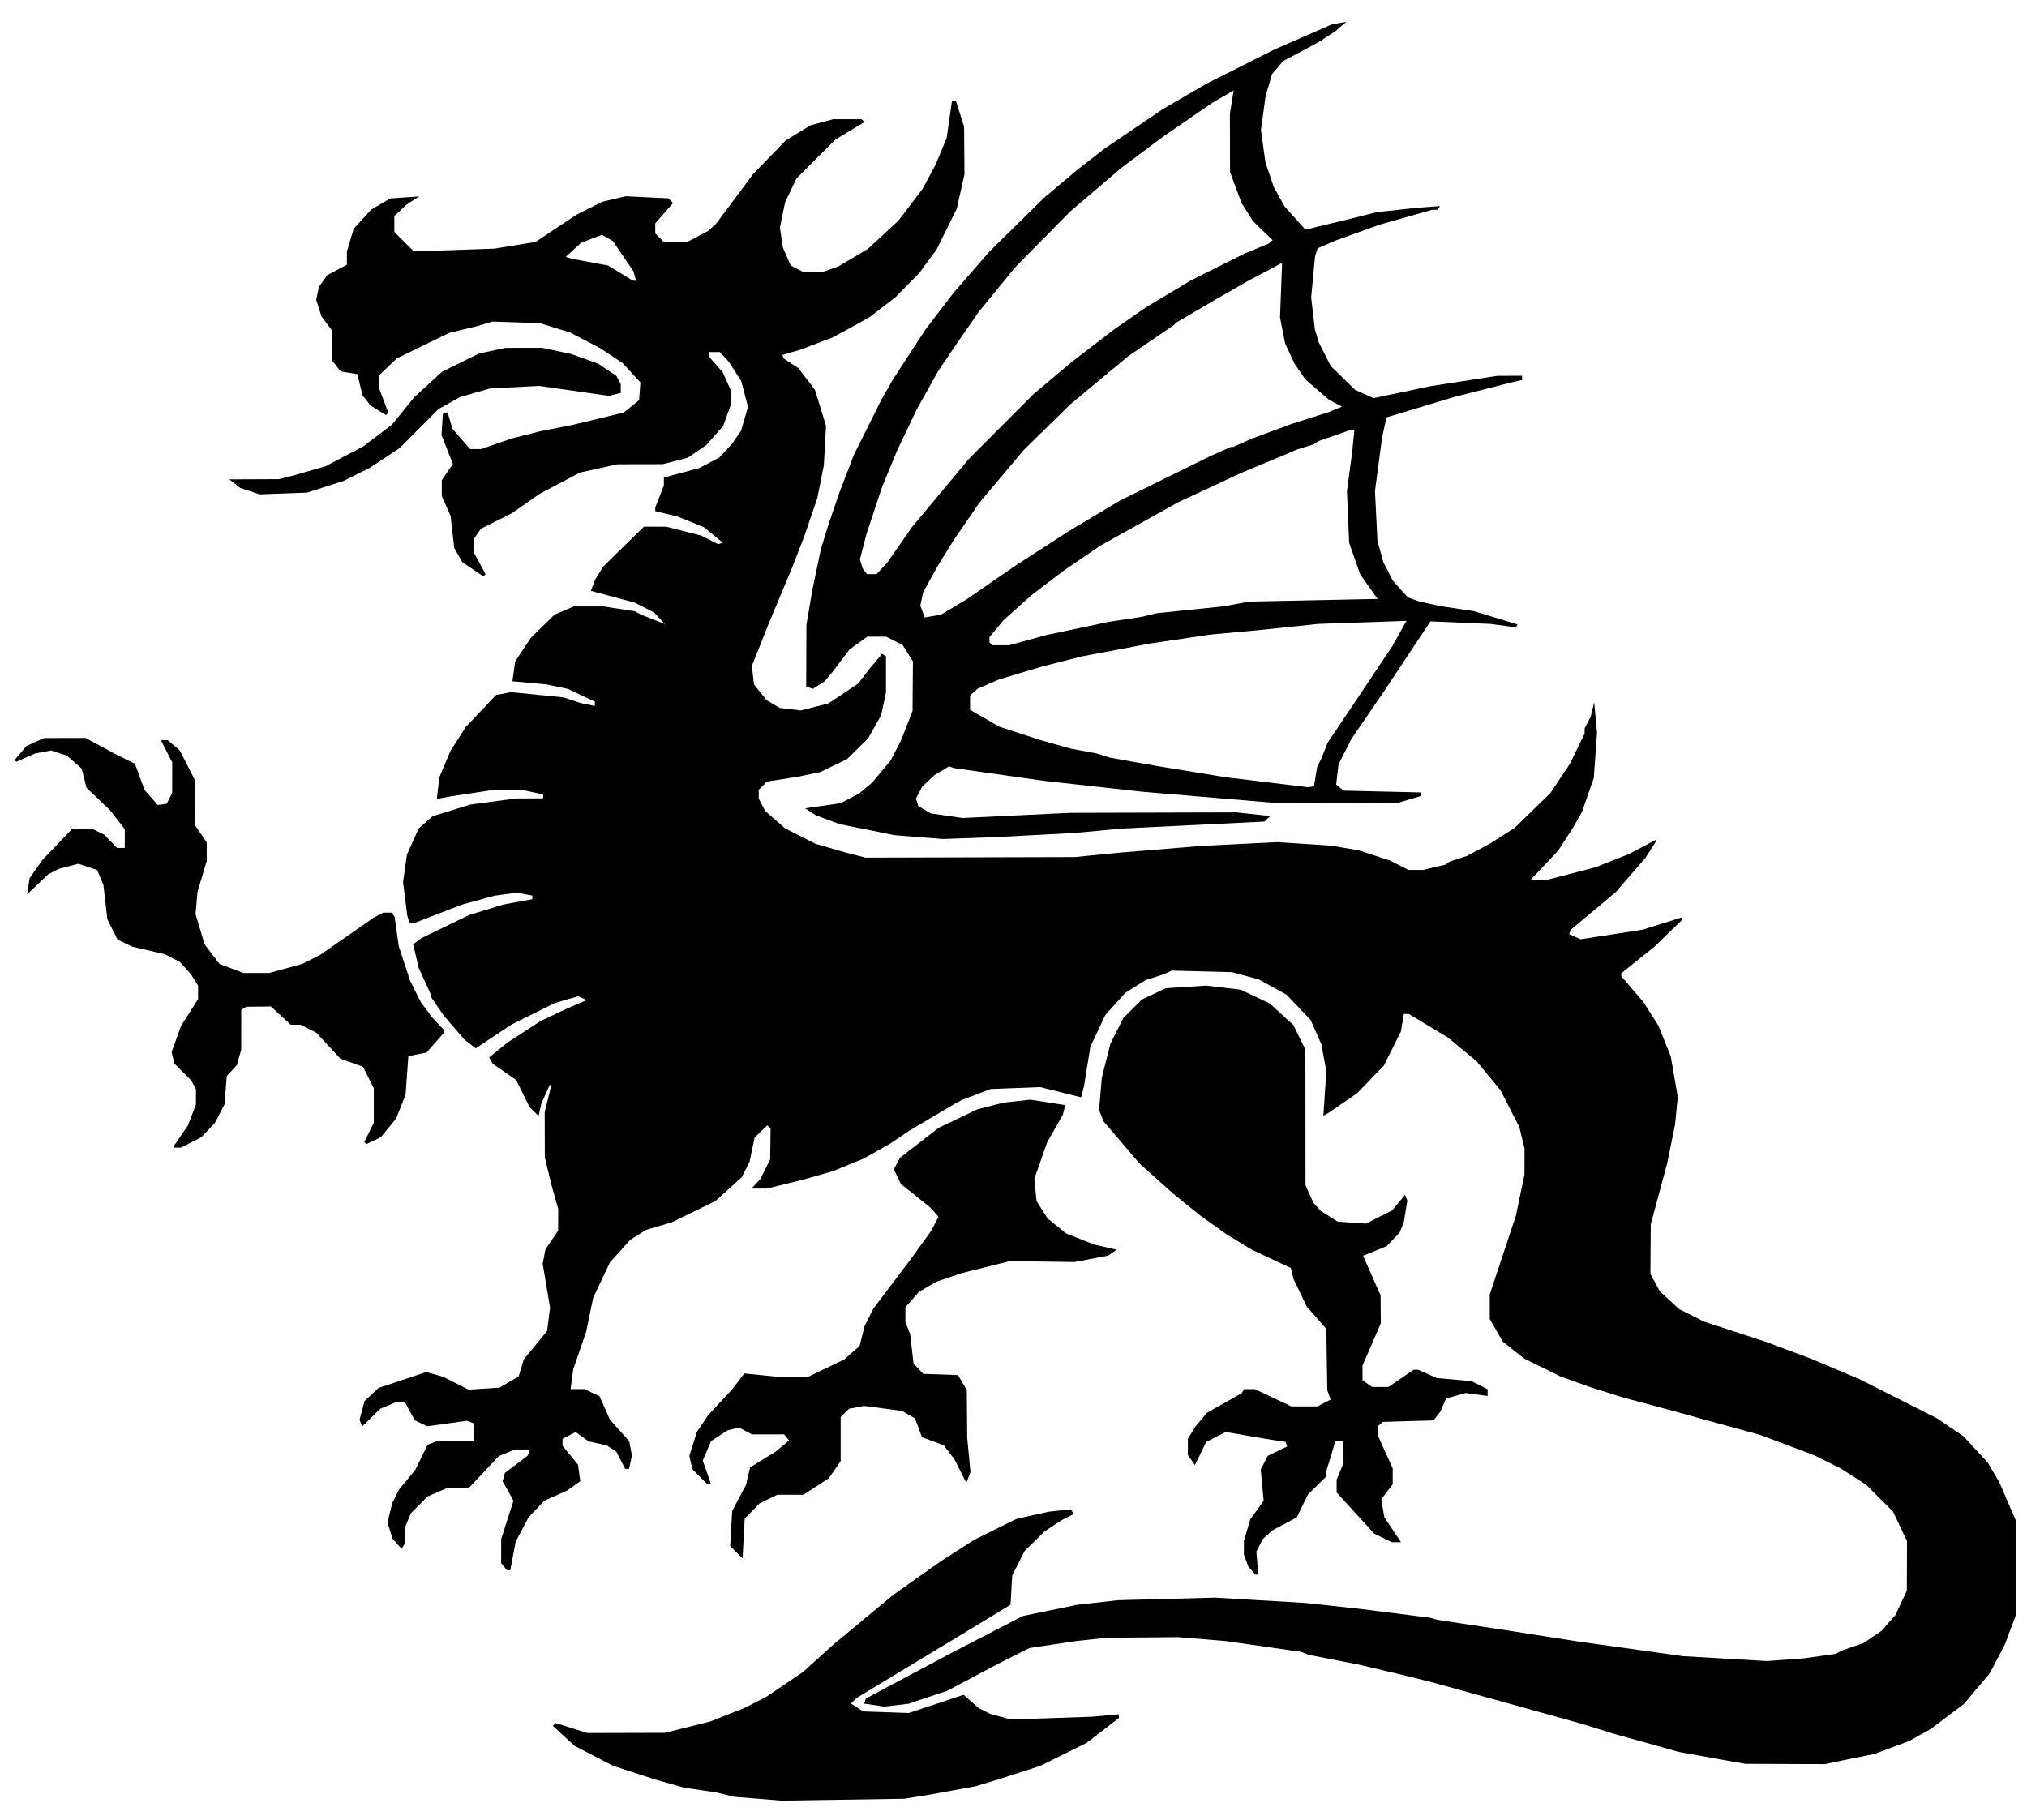 <?xml version="1.0" encoding="UTF-8"?>
<!-- Created with Inkscape (http://www.inkscape.org/) -->
<svg width="752" height="675.2" version="1.1" viewBox="0 0 752 675.2" xmlns="http://www.w3.org/2000/svg" xmlns:cc="http://creativecommons.org/ns#" xmlns:dc="http://purl.org/dc/elements/1.1/" xmlns:rdf="http://www.w3.org/1999/02/22-rdf-syntax-ns#"><path d="m281.09 667.39-8.8-.712-6.4-1.598-12-1.766-11.2-3.155-15.2-4.955-14.285-7.385-8.115-7.446 1.031-1.052 11.769 3.697 28.8-.076 16.897-4.22 12.398-4.925 8.305-4.207 13.6-9.203 11.243-10.169 22.357-18.528 17.926-12.672 12.157-7.757 15.553-7.701 11.964-2.663 8.194-.86 1.059 1.713-4.808 2.486-6.044 4.026-7.375 7.228-4.593 9.077-.613 10.849-16.22 9.868-40.8 24.653-1.092 1.061-1.092 1.061 2.246 1.472 2.246 1.472 16.981.581 20.293-6.748 5.64 4.952 4.378 2.181 7.549 2.043 30.051-1.039 10-.897v1.393l-11.985 9.226-17.215 8.526-15.2 4.91-8.771 2.642-17.629 3.217-8.8 1.417-45.6.696-8.8-.712zm354-15.157-12.4-2.211-9.6-2.718-14.4-4.006-12-3.742-29.6-8.228-14.4-3.97-11.2-3.106-10.4-2.594-16.8-3.981-18.764-3.672-2.836-1.11-28-4.004-17.6-1.44-26.4.216-11.2 1.2-17.6 2.615-12 6.066-18.427 9.779-14.456 4.843-8.973 1.054-7.44-1.116.313-.939.313-.939 17.47-9.312 15.2-8.092 25.6-13.222 20-4.133 15.2-1.725 36.126-.959 33.474 1.974 20 2.162 26.4 3.337 2.4.737 27.2 4.126 24.8 3.892 29.6 4.126 9.6 1.357 31.2 1.822 13.6-.989 11.86-1.661 2.54-1.309 8-2.789 6.552-4.459 5.138-5.852 4.241-9.041.068-18.4-5.172-10.92-10.072-10.072-9.381-6.001-9.775-4.857-20-7.539-21.6-5.92-10.4-2.908-19.2-5.135-12.8-4.076-10.4-3.777-13.304-6.589-7.876-6.226-4.805-8.379-.007-4.562-.007-4.562 9.713-29.276 1.58-7.6 1.58-7.6.013-4.847.013-4.847-.959-3.953-.959-3.953-6.985-13.693-8.816-10.688-10.781-8.943-14.47-8.676h-1.79l-.553 3.272-.553 3.272-6.3 12.588-9.934 10.262-10.4 7.158-2.118 1.215.543-8.284.543-8.284-1.826-9.932-2.001-4.525-2.001-4.525-8.957-9.391-10.337-5.682-9.846-2.641-22.34-.593-3.26 1.467-6.4 2-7.604 4.792-7.43 8.231-5.535 11.777-2.359 14.623-1.072 4.127-15.2-3.79-18.4.715-10.751 4.104-2.849 1.544-16.8 9.968-6.882 4.665-9.791 5.534-11.328 4.628-11.2 3.209-13.42 3.296h-5.659l1.649-1.8 1.649-1.8 3.621-7.2.08-5.732.08-5.732-.608-.61-.608-.61-4.719 4.521-.925 4.481-.925 4.481-1.474 2.903-1.474 2.903-9.78 8.851-13.886 6.741-2.419 1.179-9.371 2.724-5.909 3.73-7.514 8.358-6.191 13.031-2.616 12.651-4.783 13.93-1.014 7.401h5.176l5.569 2.643 3.843 8.689 7.179 7.985.503 2.679.503 2.679-.541 2.462-.541 2.462h-1.44l-3.253-6.377-3.579-2.334-6.675-1.491-4.87-3.468-4.855 2.511v2.594l5.761 7.031.818 6.098-4.902 3.49-8.477 3.793-5.835 6.153-4.75 9.023-.998 5.288-.998 5.288h-1.223l-1.085-1.307-1.085-1.307.014-4.493.014-4.493 4.535-14.148-1.853-3.452-2.151-3.735.415-1.588.415-1.588 8.447-6.378.887-2.311h-5.601l-5.949 2.429-11.28 11.971h-8.187l-6.933 3.007-6.206 6.193-2.194 5.149-.024 6.051-1.28 2.017-3.298-3.617-1.958-6.113 1.845-7.329 2.495-4.958 5.977-7.2 4.587-9.37 1.881-.715 1.881-.715h13.496v-6.45l-2.618-1.005-14.796 2.031-4.56-2.186-3.746-6.791h-3.131l-2.974 1.238-2.974 1.238-6.744 6.602-.482-1.255-.482-1.255.933-3.464.933-3.464 5.148-4.855 17.68-5.914 6.213 1.712 9.529 4.807 11.502-.738 7.086-4.153 1.888-6.301 8.678-10.588.542-4.335.542-4.335-2.727-16.238.499-2.659.499-2.659 4.733-6.984.015-4.026.015-4.026-2.477-8.749-2.497-10.4-.046-16.8 2.478-10h-.65l-3.056 6.8-1.048 4.66-3.405-3.405-4.899-9.957-8.69-6.015-1.323-2.365 3.407-2.761 3.407-2.761 12-7.824 10.4-4.955 6.994-2.946-1.608-.717-1.608-.717-8.678 2.523-15.899 7.888-13.412 8.904-4.189-3.245-3.832-4.454-3.832-4.454-4.737-6.885v-.8l-4.608-10.112-1.007-4.33-1.007-4.33 3.022-2.239 17.6-8.557 12.8-3.939 10.8-1.987v-1.346l-5.688-1.067-8.267 1.097-12.046 3.293-18.158 7.005h-1.334l-.451-1.42-.451-1.42-.791-6.241-.791-6.241 1.441-10.177 2.186-4.872 2.186-4.872 5.115-4.491 14-4.365 17.047-2.269 9.999-.031v-1.467l-8.079-1.733-9.921.01-16 2.402-5.449 1.013.476-4.021.476-4.021 4.118-9.784 5.72-8.942 11.223-11.814 5.605-1.052 19.354 1.938 6.477 2.126 5.2 1.073v-1.611l-10-4.71-8-1.703-12.585-1.14.503-3.667.503-3.667 5.856-8.828 8.755-8.556 7.101-3.044h11.161l11.506 1.773 2.566 1.358 8.634 3.401-4-4.291-7.2-3.664-16.285-4.375.796-2.092.796-2.093 2.981-4.818 15.097-14.8h8.349l12.928 3.301 6.258 3.193 1.735-.578-7.054-5.756-9.715-3.931-8.285-1.988v-1.381l3.2-8.118v-2.966l13.171-3.554 7.322-3.829 4.853-5.193 3.303-4.835 1.279-4.4 1.279-4.4-2.487-9.549-2.317-3.611-2.317-3.611-1.674-1.797-1.674-1.797h-3.938v1.789l5.011 5.707 1.477 3.252 1.477 3.252.043 5.6-1.403 3.913-1.403 3.913-3.088 3.508-3.088 3.508-6.894 4.744-9.268 2.414-16.864.035-13.905 3.075-14.895 7.851-10.4 7.248-11.482 5.752-2.518 3.595v5.428l4.259 7.824-.413.413-.413.413-7.77-5.234-1.523-2.631-1.523-2.631-.669-5.965-.669-5.965-1.639-3.706-1.639-3.706v-5.825l2.055-3.025 2.055-3.025-4.214-10.741.252-3.928.252-3.928.867-.285.867-.285.931 3.107.931 3.107 6.541 7.431h3.995l11.469-3.941 10.4-2.632 12-2.367 19.088-4.612 5.712-4.61.489-6.576-6.644-7.208-8.245-5.458-11.2-5.866-11.2-3.436-17.6-.607-5.6 1.677-10.397 2.507-19.464 9.463-6.539 6.221v4.988l3.356 8.97-.872.872-5.658-3.497-1.536-1.952-1.536-1.952-.935-3.898-.935-3.898-6.169-.987-3.316-4.215v-11.091l-1.901-2.547-1.901-2.547-.985-3.072-.985-3.072.479-2.396.479-2.396 3.134-4.401 7.279-3.862v-4.912l1.254-4.221 1.254-4.221 6.601-7.161 6.956-4.076 10.736-.749-4.8 3.12-4.4 4.143v5.887l7.241 7.241 29.959-1.033 15.2-2.479 15.2-10.125 9.6-4.794 8.589-2.025 15.892.765.871.871.871.871-6.622 7.523v3.775l3.2 3.2h8.562l7.838-4.146 2.97-2.655 13.703-18.4 12.127-12.527 9.284-5.64 8.316-2.214 10.533-.02 1.067 1.067-10.8 6.501-14.421 14.432-4.206 8.8-1.927 9.391.543 3.705.543 3.705 2.928 6.686 4.861 2.514 6.88-.07 5.975-2.133 10.897-6.473 11.34-10.499 8.859-11.624 2.383-4.4 2.383-4.4 2.127-5.082 2.127-5.082.999-6.918.999-6.918h1.448l3.033 9.6.149 17.6-1.425 6.4-1.425 6.4-7.521 15.2-6.512 8.8-8.794 8.922-9.44 7.245-5.367 3.033-8.233 4.487-12 4.6-6.845 1.98.222.619.222.619 5.561 3.734 6.072 7.962 4.115 13.37-.8 14.63-2.437 12.229-2.418 7.085-2.418 7.085-4.669 12-8.367 20-6.381 16 .756 6.92 4.753 5.88 4.876 2.857 7.806.925 10.168-2.605 11.044-7.342 4.337-5.646 4.561-5.384.719.445.719.445v13.427l-1.816 8.479-4.816 8.539-3.913 3.852-3.913 3.852-9.943 4.813-8 1.668-11.774 1.85-1.513 1.513-1.514 1.512v3.28l2.346 4.537 7.371 6.488 11.339 5.76 11.344 3.283 7.2 1.844 77.6-.213 16.8-1.651 30.4-2.487 28-1.405 20 1.318 10.202 1.728 11.613 3.791 6.836 3.487h5.348l8.402-1.97.8-.591.8-.591 6.4-2.055 8.7-4.696 8.899-5.678 13.333-12.979 7.212-10.833 5.455-11.21.005-.979.005-.979 2.239-4.292 1.289-5.308.535 5.6.535 5.6-1.209 16.8-4.355 12.574-3.3 5.826-5.565 8.605-10.372 10.995h5.621l18.615-4.833 12.358-4.892 10-5.291v.647l-1.895 2.984-1.895 2.984-11.071 12.8-16.739 13.999-.263.789-.263.789 2.093.954 2.093.954 22.989-3.538 14.55-4.562v1.062l-10 9.701-12.4 9.956.014 1.097 8.12 9.487 5.628 8.798 4.597 11.481 2.601 15.034-.519 5.2-.519 5.2-1.469 7.2-1.469 7.2-6.046 22.4-.138 18.4 3.465 6.472 7.201 6.637 9.334 4.672 23.2 7.598 16.481 6.17 17.919 7.567 28.8 14.553 9.684 6.577 9.077 9.805 4.299 7.335 6.139 14.241v34.984l-4.13 10.99-5.582 10.636-9.535 11.328-12.353 9.334-8 4.455-12.8 4.779-12 2.438-6.4 1.361-29.6-.105-12.4-2.211zm-399.6-549.81-.51-1.8-7.618-11.2-4.066-2.295-7.69 2.937-5.712 5.247 1.2.373 1.2.373 13.323 2.459 9.077 5.57 1.308.136-.51-1.8zm228.98 480.4-1.268-1.401-.856-2.251-.856-2.251v-5.205l2.384-8.029 2.469-3.408 2.469-3.408-.544-5.803-.544-5.803 2.635-5.095 7.154-3.476-.277-.835-.277-.835-7.068-1.107-10.4-1.774-4.8-.804-7.2 3.684-4.182 8.581-2.618-3.737v-6.005l1.4-2.28 1.4-2.28 4.359-5.152 12.787-7.191.474-.768.474-.768h3.938l13.535 6.4h9.712l4.875-2.521-1.23-3.479-.18-11.377-.18-11.377-7.311-8.357-4.827-10.105-1.037-4.133-14.589-6.844-9.185-5.612-9.801-6.993-9.814-7.914-12.619-11.286-13.498-15.804-1.633-4.196.518-6 .518-6 1.603-6.314 1.603-6.314 2.398-4.751 2.398-4.751 6.81-6.81 8.904-4.212 14.997-.978 12.8 1.525 10.795 5.12 8.734 7.982 4.471 9.104.047 50.4 2.912 6.4 2.641 3.007 6.346 4.031 10.521.753 9.766-4.93 4.755-5.768.414 1.079.414 1.079-.639 3.974-.639 3.974-1.626 4-4.762 4.954-8.752 3.552 6.502 14.694.08 10.4-6.78 15.651v5.459l3.556 2.491h6.062l9.376-6.4h1.603l7.003 3.097 12.8 1.122 6 3.014v2.518l-8.138-1.119-7.252 2.031-2.183 4.939-2.492 3.2-18.734.543-2 1.653v3.203l5.6 12.403v5.905l-4.202 5.509.534 3.341.534 3.341 6.212 9.302h-3.373l-6.549-3.17-13.956-15.277v-4.804l2.4-5.744v-8.605h-2.819l-3.581 11.776v1.575l-6.692 6.626-2.054 4.212-2.054 4.212-9.034 4.8-3.53 3.196-2.413 4.665.354 4.269.354 4.269h-1.084zm-191.28-6.859-2.297-2.261.744-13.078 5.075-9.6.788-3.286.788-3.287 9.576-5.911 2.435-2.049 2.435-2.049-1.842-2.219h-11.884l-4.893-2.53-4.228 1.028-6.093 3.987-1.545 3.603-1.545 3.603 3.061 8.709h-1.426l-5.505-5.505-1.084-4.935 1.403-4.46 1.403-4.46 4.13-6.141 8.8-9.445 4.638-6.066 12.962 1.286 10.467.086 13.625-6.538 5.718-5.02.934-3.708.934-3.708 3.331-6.585 13.792-18.231 7.619-10.569 2.66-5.165-3.08-3.451-10.894-8.728-2.59-5.431 2.284-4.28 14.4-11.133 14.4-6.865 9.6-2.454 9.959-1.095 12.961 2.016-.453 1.803-.453 1.803-5.801 10.179-2.388 6.8-2.388 6.8.414 4.109.414 4.11 4.036 6.393 3.449 2.804 3.449 2.804 10.4 4.122 8.373 1.926-3.146 2.204-12.384 2.369-24.043-.337-17.6 4.376-9.6 3.232-6.581 3.827-5.019 5.717v5.44l1.774 4.504.626 5.456.626 5.456 1.797 1.913 1.797 1.913 12.894.461 3.284 5.6.135 17.6.609 6.4.609 6.4-1.53 3.985-2.225-4.393-2.225-4.393-1.96-2.571-1.96-2.571-8.1-3.022-2.569-6.955-4.784-2.779-14.087-1.863-5.602 1.051-3.111 3.111v16.314l-4.4 6.37-9.448 6.116h-9.647l-6.574 3.183-5.531 5.699-.8 14.719zm-208.5-150.6v-.456l5.048-7.338 2.951-7.768v-5.688l-1.721-3.216-3.119-3.119-3.119-3.119-1.074-4.279 1.736-4.825 1.736-4.825 6.361-10.072v-4.896l-2.691-4.344-4.109-4.546-5.6-2.848-12-2.766-5.509-2.64-3.76-7.587-.722-6.327-.722-6.327-1.16-2.776-1.16-2.776-6.968-2.343-7.209 1.869-3.991 2.05-7.803 7.415.895-5.955 4.795-6.845 11.15-11.6h7.117l4.688 2.338 4.658 4.862h2.901v-6.97l-5.464-7.03-8.72-8.296-.896-3.559-.896-3.559-5.487-4.817-5.841-1.928-5.896 1.085-7.047 3.093-.619-.619 4.4-5.229 6.466-2.937 15.467-.035 10.933 5.915 7.368 3.636 3.545 9.721 4.924 5.608 3.324-.48 2.017-4 .012-5.664.012-5.664-1.997-3.936-1.997-3.936-.006-.4h2.277l4.523 3.82 5.6 10.956.176 16.98 4.224 6.216v6.849l-3.443 11.58-.692 8.174 3.334 11.194 5.581 7.309 4.44 1.661 4.44 1.661h9.522l12.307-3.376 6.511-3.281 20-13.911 3.495-1.832h3.211l1.023 1.655.749 5.372.749 5.372 4.196 12.8 4.004 8 4.137 5.6 2.218 2.352 2.218 2.352v1.071l-6.464 7.344-6.736 1.328-.519 7.177-.519 7.177-3.495 8.798-5.677 6.928-5.369 2.56-.774-.774 1.769-3.556 1.769-3.556-.001-12.8-3.983-8-8.42-3.008-8.923-9.638-5.796-2.955h-3.697l-7.357-6.782-9.143.124-.932.576-.932.576-.01 14.706-1.606 5.783-3.752 4.049-.844 10.517-3.528 6.851-2.53 2.671-2.53 2.671-7.547 3.857h-2.453zm276.21-114.76-8.989-.703-20.421-4.124-8.8-3.258-4-2.606 13.114-1.882 6.85-3.571 4.836-4.015 6.904-8.221 3.871-7.499 4.275-10.901.149-18.4-3.799-6.069-6.138-3.131h-7.024l-6.547 4.743-6.415 8.457-2.878 3.4-4.388 2.776-2.412-.926.044-11.425.044-11.425 1.082-6.4 1.082-6.4 3.183-15.2 2.69-8.8 4.101-12 5.533-14.4 10.172-20.398 2.187-3.801 2.188-3.801 11.884-18.28 10.495-13.72 13.207-15.2 20.507-20.173 12.177-10.227 10.035-7.814 21.788-14.778 16-9.325 25.629-12.883 7.971-3.477 13.109-5.745 5.291-.91-4 3.412-6.263 4.106-8.937 4.788-4.325 2.306-4.036 4.796-2.372 7.986-.874 6.385-.874 6.385.833 5.986.833 5.986 3.101 9.195 4.028 7.2 7.689 8.584 17.597-4.247 8.8-2.237 15.2-1.652 8.346-.608-.42.68-.42.68h-1.99l-19.359 5.466-16.451 5.916-6.761 2.898-.479 1.51-.479 1.51-.72 7.615-.72 7.615.694 5.935.694 5.935 1.443 4.815 4.443 8.768 9.016 8.817 6.882 3.097 21.081-4.442 24.8-3.83 9.2-.026v1.569l-4.4 1.002-20.8 5.296-16.8 5.075-8.319 2.498-1.665 7.762-1.296 9.799-1.296 9.799.454 9.2.454 9.2 2.224 8 3.513 6.872 5.548 6.141 4.383 1.588 8 1.713 12 1.79 16.331 4.96-.666 1.077-9.266-1.261-22.4-.961-17.298 26.081-12.046 17.6-2.374 4.668-2.374 4.668-.89 7.518 2.734 2.269 28.648.676v1.357l-9.2 2.705-44.8-.177-48.8-4.098-36.8-4.068-33.6-4.758-.896-.315-.896-.315-2.704 1.616-2.704 1.616-4.543 4.237-2.34 4.48.44 1.387.44 1.387 4.613 2.725 11.789 1.697 40-1.904 61.6-.172 12.589 1.354-2.189 2.052-52.8 2.599-17.6 1.624-28.979 1.532-19.821.72-8.989-.703zm147.15-22.386.604-3.593 1.562-3.2 2.329-5.854 13.251-19.746 10.695-16 5.295-9.459-32.699 1.122-21.6 2.273-18.4 1.688-22.4 3.323-25.325 4.777-14.675 3.732-16 4.795-8 3.463-1.4 1.267-1.4 1.267v5.281l10.8 6.261 15.2 4.95 11.2 3.164 9.6 1.801 5.03 1.563 17.37 3.101 25.6 4.187 30.4 3.684 1.179-.127 1.179-.127zm-106.72-50.701 6.957-1.908 23.2-4.901 12-1.815 5.6-1.361 24.8-2.555 9.6-1.772 47.604-.981-6.47-9.116-2.045-5.842-2.045-5.842-.829-19.2.966-7.2.966-7.2.851-8.4h-1.146l-12.252 4.264-1.6 1.127-6.4 1.998-4.8 2.076-16 6.661-8.8 4.111-14.4 6.696-28.929 16.146-13.471 9.191-12 9.123-10.32 9.238-2.64 3.16-2.64 3.16v1.982l.533.533.533.533h6.22zm-27.443-12.316 4.8-2.87 17.6-12.174 8.8-5.683 11.494-7.435 18.906-11.285 33.6-16.553 7.583-3.376h.905l6.712-3.019 15.2-5.616 13.6-4.326 4.779-2.001-4.779-2.507-8.8-7.556-1.985-2.887-1.985-2.887-1.772-3.787-1.772-3.787-.95-4.83-.95-4.83.385-9.983.385-9.983h-.55l-12.405 6.587-11.2 6.427-15.2 8.914-.8.871-8 5.455-9.053 6.186-21.347 17.762-17.344 16.998-16.436 19.565-9.42 13.711-3.072 4.96-3.072 4.96-5.299 9.603-1.024 4.922.827 2.176.827 2.176 6.011-1.028zm-26.657-14.376 2.042-2.2 8.931-12.891 21.284-25.503 24-24.062 14.4-12.091 15.455-11.853 11.745-8.155 16.8-10.059 20-9.996 8.8-3.651 1.435-1.253-7.285-7.08-2.102-3.329-2.102-3.329-2.147-5.774-2.147-5.774-.053-21.6.693-4.33.693-4.33-7.786 4.504-17.6 12.078-16 11.918-19.2 16.37-20.317 20.591-13.606 16.613-6.79 9.787-8.177 12-8.052 14.4-7.268 15.233-5.639 13.622-2.905 8.773-2.905 8.773-2.413 9.311 1.068 3.489 1.6 2h3.505zm-234.54-28.601-3.6-1.196-4-3.167 18.4-.074 5.6-1.427 11.659-3.357 13.941-7.321 10.735-8.122 8.235-10.15 10.333-9.469 13.601-6.737 9.896-2.124 13.6-.028 10.815 2.292 9.985 3.57 6.776 4.571.812 1.517.812 1.517v3.275l-4.341 1.089-25.865-3.691-18.195.909-11.22 3.223-7.98 4.449-14.4 14.468-11.2 7.396-9.6 4.799-13.6 4.356-17.6.628-3.6-1.196z" stroke-width=".8"/></svg>
